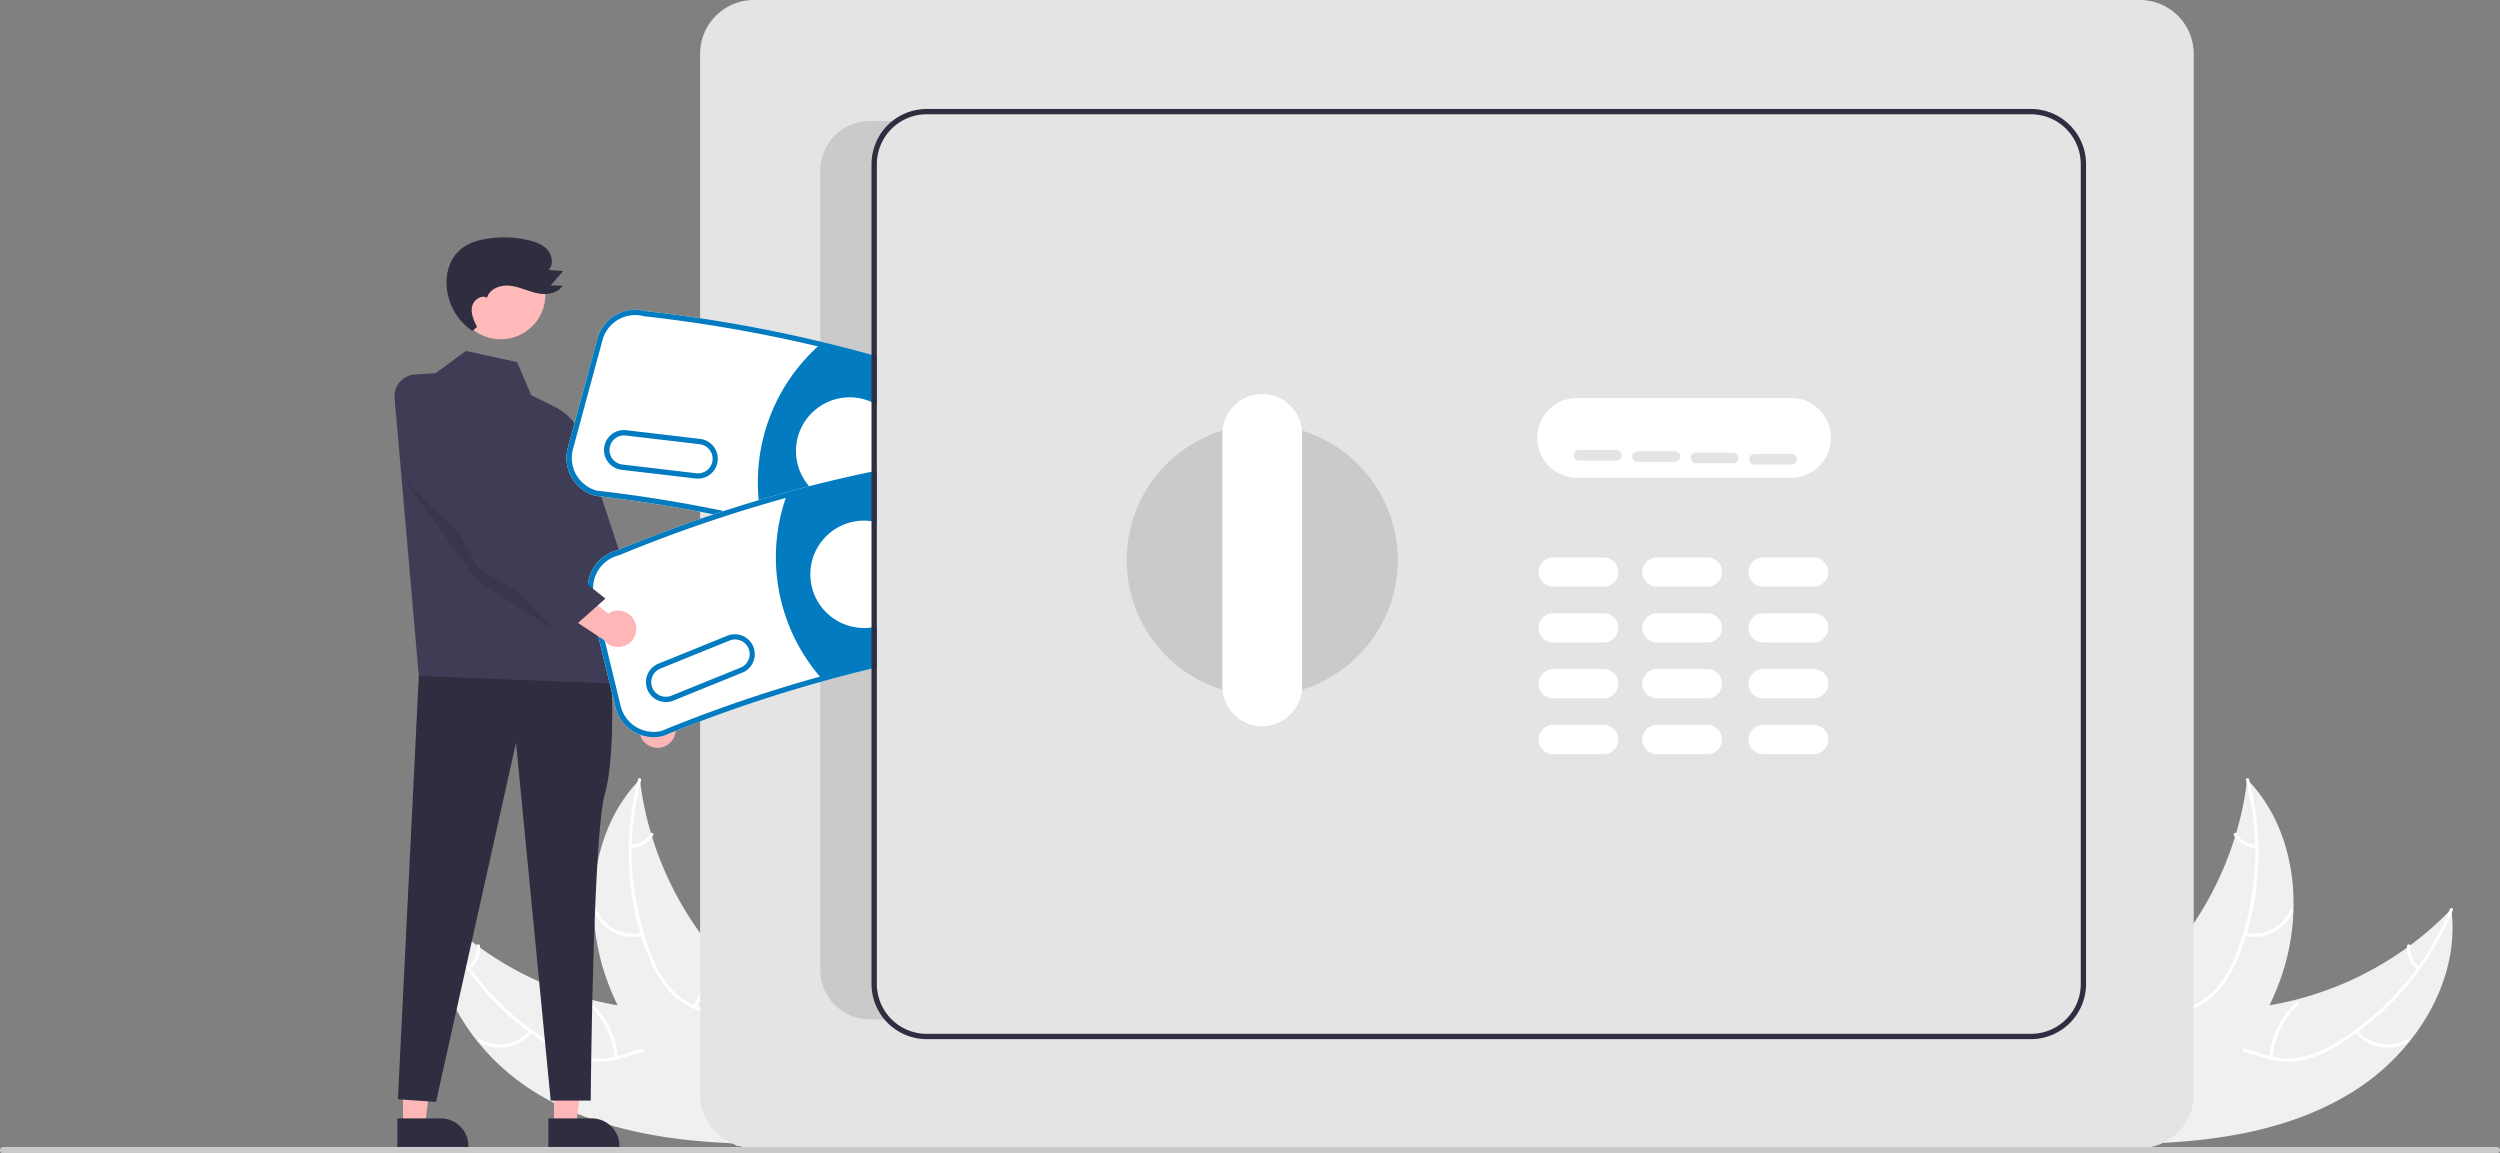 <svg xmlns="http://www.w3.org/2000/svg" data-name="Layer 1" width="940.675" height="433.962"><rect width="100%" height="100%" fill="#808080" stroke="none"/><path d="M199.49 409.814c-22.522-14.678-38.899-41.062-35.547-67.736a123.863 123.863 0 0076.435 37.278c11.219 1.123 23.813 1.203 31.78 9.181 4.958 4.964 7.064 12.22 7.173 19.234.108 7.015-1.578 13.919-3.252 20.732l.411 1.702c-26.865-.993-54.476-5.713-77-20.391z" fill="#f0f0f0"/><path d="M164.507 342.073a105.87 105.87 0 0042.013 49.777 45.591 45.591 0 0013.058 5.792 26.149 26.149 0 0013.752-.528c4.18-1.222 8.313-2.957 12.717-3.142a16.01 16.01 0 0112.09 5.027c3.962 3.993 6.253 9.171 8.317 14.313 2.292 5.708 4.582 11.674 9.25 15.903.565.512-.263 1.36-.828.848-8.12-7.357-9.014-19.16-15.398-27.694-2.978-3.982-7.175-7.09-12.306-7.222-4.486-.115-8.75 1.67-12.972 2.944a27.903 27.903 0 01-13.427 1.017 42.148 42.148 0 01-13.232-5.269 102.713 102.713 0 01-24.765-20.426 107.747 107.747 0 01-19.411-31.025c-.288-.704.856-1.015 1.142-.315z" fill="#fff"/><path d="M200.216 388.42a15.884 15.884 0 01-20.256 3.572c-.656-.388-.085-1.426.572-1.038a14.708 14.708 0 0018.835-3.362c.484-.589 1.33.242.849.828zm31.076 9.593a30.615 30.615 0 00-9.853-20.017c-.564-.515.264-1.362.827-.849a31.844 31.844 0 0110.21 20.851c.063.762-1.122.772-1.184.015zm-55.217-34.255a8.991 8.991 0 003.346-7.848c-.072-.76 1.114-.77 1.185-.015a10.075 10.075 0 01-3.683 8.69.612.612 0 01-.838.01.595.595 0 01-.01-.837z" fill="#fff"/><path d="M240.77 293.266c.059.474.117.947.184 1.425a118.406 118.406 0 003.986 18.79c.135.477.278.959.426 1.431a124.827 124.827 0 0021.468 40.635 121.223 121.223 0 0012.53 13.5c6.233 5.767 13.45 11.523 17.3 18.798a20.798 20.798 0 011.087 2.333l-19.216 39.393c-.088.068-.168.14-.257.208l-.695 1.608c-.248-.2-.5-.411-.749-.61-.144-.115-.284-.239-.428-.354-.095-.079-.19-.159-.28-.225a1.63 1.63 0 01-.085-.075c-.09-.066-.167-.137-.248-.2q-2.124-1.77-4.23-3.576c-.01-.004-.01-.004-.014-.017-10.676-9.203-20.678-19.377-28.817-30.747-.245-.342-.5-.688-.735-1.048a115.673 115.673 0 01-9.61-16.248 102.262 102.262 0 01-4.015-9.536 85.037 85.037 0 01-4.997-26.114c-.568-17.767 4.553-35.519 16.475-48.396.305-.33.606-.65.92-.975z" fill="#f0f0f0"/><path d="M241.227 293.599a105.87 105.87 0 003.576 65.039 45.591 45.591 0 006.939 12.486 26.149 26.149 0 0011.297 7.858c4.074 1.54 8.419 2.644 12.047 5.148a16.01 16.01 0 016.626 11.293c.76 5.573-.529 11.087-1.977 16.435-1.607 5.938-3.37 12.08-2.189 18.267.143.75-1.028.927-1.171.179-2.055-10.763 4.337-20.725 4.379-31.383.02-4.973-1.46-9.982-5.477-13.176-3.513-2.793-7.993-3.935-12.13-5.459a27.903 27.903 0 01-11.334-7.271 42.148 42.148 0 01-7.393-12.174 102.712 102.712 0 01-7.475-31.22 107.747 107.747 0 013.18-36.459c.195-.735 1.295-.294 1.102.437z" fill="#fff"/><path d="M241.835 352.103a15.884 15.884 0 01-18.324-9.343c-.29-.705.79-1.19 1.082-.484a14.708 14.708 0 0017.062 8.656c.741-.18.916.993.18 1.171zm19.036 26.37a30.615 30.615 0 004.185-21.915c-.14-.75 1.03-.929 1.171-.18a31.844 31.844 0 01-4.4 22.797c-.41.645-1.362-.06-.956-.702zm-23.464-60.596a8.991 8.991 0 007.397-4.25c.4-.65 1.353.055.955.7a10.075 10.075 0 01-8.172 4.722.612.612 0 01-.676-.496.595.595 0 01.496-.676z" fill="#fff"/><path d="M886.838 409.814c22.523-14.678 38.9-41.062 35.548-67.736a123.863 123.863 0 01-76.435 37.278c-11.219 1.123-23.814 1.203-31.78 9.181-4.958 4.964-7.064 12.22-7.173 19.234-.108 7.015 1.578 13.919 3.252 20.732l-.412 1.702c26.866-.993 54.477-5.713 77-20.391z" fill="#f0f0f0"/><path d="M921.822 342.073a105.87 105.87 0 01-42.013 49.777 45.591 45.591 0 01-13.058 5.792 26.149 26.149 0 01-13.752-.528c-4.18-1.222-8.313-2.957-12.717-3.142a16.01 16.01 0 00-12.09 5.027c-3.962 3.993-6.253 9.171-8.317 14.313-2.292 5.708-4.582 11.674-9.25 15.903-.565.512.263 1.36.828.848 8.12-7.357 9.014-19.16 15.398-27.694 2.978-3.982 7.175-7.09 12.306-7.222 4.486-.115 8.75 1.67 12.972 2.944a27.902 27.902 0 0013.427 1.017 42.148 42.148 0 0013.232-5.269 102.713 102.713 0 0024.765-20.426 107.747 107.747 0 0019.411-31.025c.288-.704-.856-1.015-1.142-.315z" fill="#fff"/><path d="M886.113 388.42a15.884 15.884 0 0020.256 3.572c.656-.388.085-1.426-.572-1.038a14.708 14.708 0 01-18.835-3.362c-.484-.589-1.33.242-.849.828zm-31.076 9.593a30.615 30.615 0 019.853-20.017c.564-.515-.264-1.362-.827-.849a31.844 31.844 0 00-10.21 20.851c-.063.762 1.122.772 1.184.015zm55.217-34.255a8.991 8.991 0 01-3.346-7.848c.071-.76-1.114-.77-1.185-.015a10.075 10.075 0 003.683 8.69.612.612 0 00.838.01.595.595 0 00.01-.837z" fill="#fff"/><path d="M845.558 293.266c-.058.474-.116.947-.184 1.425a118.407 118.407 0 01-3.986 18.79c-.134.477-.277.959-.425 1.431a124.827 124.827 0 01-21.468 40.635 121.225 121.225 0 01-12.53 13.5c-6.233 5.767-13.45 11.523-17.3 18.798a20.796 20.796 0 00-1.087 2.333l19.216 39.393c.088.068.168.14.257.208l.695 1.608c.248-.2.5-.411.749-.61.144-.115.284-.239.428-.354.095-.079.19-.159.28-.225a1.63 1.63 0 00.085-.075c.09-.066.167-.137.248-.2q2.124-1.77 4.23-3.576c.01-.004.01-.004.014-.017 10.676-9.203 20.678-19.377 28.817-30.747.245-.342.5-.688.735-1.048a115.673 115.673 0 009.61-16.248 102.26 102.26 0 004.015-9.536 85.036 85.036 0 004.997-26.114c.568-17.767-4.553-35.519-16.475-48.396-.305-.33-.606-.65-.92-.975z" fill="#f0f0f0"/><path d="M845.102 293.599a105.87 105.87 0 01-3.576 65.039 45.591 45.591 0 01-6.939 12.486 26.149 26.149 0 01-11.297 7.858c-4.074 1.54-8.419 2.644-12.047 5.148a16.01 16.01 0 00-6.626 11.293c-.76 5.573.529 11.087 1.976 16.435 1.608 5.938 3.371 12.08 2.19 18.267-.143.75 1.028.927 1.171.179 2.055-10.763-4.337-20.725-4.379-31.383-.02-4.973 1.46-9.982 5.477-13.176 3.513-2.793 7.993-3.935 12.13-5.459a27.902 27.902 0 0011.334-7.271 42.148 42.148 0 007.393-12.174 102.712 102.712 0 007.475-31.22 107.747 107.747 0 00-3.18-36.459c-.195-.735-1.295-.294-1.102.437z" fill="#fff"/><path d="M844.494 352.103a15.884 15.884 0 0018.324-9.343c.29-.705-.79-1.19-1.082-.484a14.708 14.708 0 01-17.062 8.656c-.741-.18-.916.993-.18 1.171zm-19.036 26.37a30.615 30.615 0 01-4.185-21.915c.14-.75-1.03-.929-1.171-.18a31.844 31.844 0 004.4 22.797c.41.645 1.362-.06.956-.702zm23.464-60.596a8.991 8.991 0 01-7.397-4.25c-.4-.65-1.353.055-.955.7a10.075 10.075 0 008.172 4.722.612.612 0 00.675-.496.595.595 0 00-.495-.676z" fill="#fff"/><path d="M243.852 280.375a6.803 6.803 0 01-1.614-10.306l-11.981-21 12.537.81 9.455 19.818a6.84 6.84 0 01-8.397 10.678zm-92.229 143.153h8.295l3.946-31.993-12.242.001.001 31.992z" fill="#ffb6b6"/><path d="M149.508 420.82h16.335a10.41 10.41 0 0110.41 10.41v.338h-26.745z" fill="#2f2e41"/><path fill="#ffb6b6" d="M208.454 423.528h8.294l3.946-31.993-12.242.001.002 31.992z"/><path d="M206.338 420.82h16.335a10.41 10.41 0 0110.41 10.41v.338h-26.745zm23.444-170.848s2.281 32.489-2.212 48.851-5.296 115.312-5.296 115.312h-15.06l-13.055-134.691-30.094 135.166-14.346-.987 7.868-159.275z" fill="#2f2e41"/><path d="M163.81 140.454l11.514-8.402 19.294 4.2 5.222 12.41 9 4.462a20.399 20.399 0 0111.126 15.352l12.857 88.78-75.236-2.908-9.109-104.556a8.197 8.197 0 017.69-8.894z" fill="#3f3d56"/><path fill="#3f3d56" d="M213.6 160.059l6.949 9.367 30.266 92.312-14.187 5.68-22.717-43.015-.311-64.344z"/><circle cx="188.411" cy="110.861" r="16.804" fill="#ffb9b9"/><path opacity=".1" d="M151.778 179.997l27.422 38.14 30.652 19.988-58.074-58.128z"/><path d="M179.506 123.01c-1.17-2.335-2.372-4.875-1.925-7.446s3.398-4.813 5.675-3.538c.945-3.415 5.128-4.91 8.65-4.515s6.763 2.093 10.23 2.822 7.68.15 9.553-2.857l-4.484-.077 4.67-5.416-5.413-.405c1.875-2.023 1.377-5.461-.438-7.538s-4.57-3.06-7.257-3.682a40.428 40.428 0 00-16.343-.376 21.245 21.245 0 00-7.26 2.527 14.445 14.445 0 00-5.076 5.264 17.377 17.377 0 00-2.063 7.92 22.145 22.145 0 009.758 18.836" fill="#2f2e41"/><path d="M805.173 432H283.684a20.28 20.28 0 01-20.256-20.256V20.256A20.28 20.28 0 01283.684 0h521.489a20.279 20.279 0 0120.256 20.256v391.488A20.279 20.279 0 01805.173 432z" fill="#e4e4e4"/><path d="M673.924 179.75h-80.5a15 15 0 010-30h80.5a15 15 0 010 30zm-70.5 41h-19a5.5 5.5 0 010-11h19a5.5 5.5 0 010 11zm79 0h-19a5.5 5.5 0 010-11h19a5.5 5.5 0 010 11zm-40 0h-19a5.5 5.5 0 010-11h19a5.5 5.5 0 010 11zm-39 21h-19a5.5 5.5 0 010-11h19a5.5 5.5 0 010 11zm79 0h-19a5.5 5.5 0 010-11h19a5.5 5.5 0 010 11zm-40 0h-19a5.5 5.5 0 010-11h19a5.5 5.5 0 010 11zm-39 21h-19a5.5 5.5 0 010-11h19a5.5 5.5 0 010 11zm79 0h-19a5.5 5.5 0 010-11h19a5.5 5.5 0 010 11zm-40 0h-19a5.5 5.5 0 010-11h19a5.5 5.5 0 010 11zm-39 21h-19a5.5 5.5 0 010-11h19a5.5 5.5 0 110 11zm79 0h-19a5.5 5.5 0 010-11h19a5.5 5.5 0 110 11zm-40 0h-19a5.5 5.5 0 010-11h19a5.5 5.5 0 110 11z" fill="#fff"/><circle cx="474.924" cy="210.75" r="51" fill="#cacaca"/><path d="M474.924 273.25a15.017 15.017 0 01-15-15v-95a15 15 0 1130 0v95a15.017 15.017 0 01-15 15z" fill="#fff"/><path d="M608.16 173.309h-14a2 2 0 010-4h14a2 2 0 110 4zm22 .5h-14a2 2 0 010-4h14a2 2 0 110 4zm22 .5h-14a2 2 0 010-4h14a2 2 0 110 4zm22 .5h-14a2 2 0 010-4h14a2 2 0 110 4z" fill="#e4e4e4"/><path d="M329.924 370.249a18.693 18.693 0 005.56 13.31h-8.26a18.56 18.56 0 01-18.56-18.56V64.119a18.56 18.56 0 0118.56-18.56h12.02a18.744 18.744 0 00-9.32 16.2zm609.561 63.713H1.19a1.19 1.19 0 010-2.381h938.294a1.19 1.19 0 010 2.381z" fill="#cacaca"/><path d="M327.924 133.479q-9.48-2.655-19.03-4.92a543.559 543.559 0 00-66.09-11.52 14.785 14.785 0 00-18.03 10.41l-11.11 41a14.777 14.777 0 0010.39 18.11l.15.03a530.033 530.033 0 0148.25 7.76q7.096 1.47 14.15 3.14c2.06.48 4.11.98 6.17 1.49q8.31 2.07 16.63 4.41 9.256 2.61 18.52 5.57c.67.2 1.34.41 2 .63v-75.54c-.66-.2-1.33-.39-2-.57z" fill="#fff"/><path d="M327.924 133.479q-9.48-2.655-19.03-4.92a543.559 543.559 0 00-66.09-11.52 14.785 14.785 0 00-18.03 10.41l-11.11 41a14.777 14.777 0 0010.39 18.11l.15.03a530.033 530.033 0 0148.25 7.76q7.096 1.47 14.15 3.14c2.06.48 4.11.98 6.17 1.49q8.31 2.07 16.63 4.41 9.256 2.61 18.52 5.57c.67.2 1.34.41 2 .63v-2.11c-.67-.21-1.34-.42-2-.63q-8.52-2.715-17.02-5.11-3.18-.915-6.36-1.77-5.73-1.545-11.43-2.96-3.03-.765-6.05-1.47c-.15-.04-.31-.07-.46-.11q-5.145-1.215-10.31-2.32c-1.32-.28-2.64-.56-3.96-.83-15.92-3.3-31.96-5.87-47.83-7.67a12.777 12.777 0 01-8.91-15.63l11.11-41.01a12.767 12.767 0 0115.65-8.97l.15.02a541.782 541.782 0 0165.26 11.32c.22.06.44.11.66.16q9.78 2.34 19.5 5.06c.66.18 1.33.37 2 .57v-2.08c-.66-.2-1.33-.39-2-.57z" fill="#027bc0"/><path d="M329.924 135.089v73.44c-.67-.22-1.33-.43-2-.64q-8.864-2.835-17.79-5.34-8.565-2.43-17.19-4.57c-2.04-.5-4.07-.99-6.11-1.47-.08-.36-.16-.72-.23-1.08-.37-1.72-.66-3.46-.88-5.21-.1-.67-.17-1.34-.24-2.02a69.067 69.067 0 0122.28-57.86c.29-.28.59-.55.89-.81q9.69 2.31 19.27 5c.67.17 1.34.36 2 .56zm-66.409 30.07l-27.81-3.28a7.502 7.502 0 10-1.76 14.9l27.81 3.28a7.502 7.502 0 001.76-14.9zm4.58 8.1a5.506 5.506 0 01-6.11 4.81l-27.81-3.28a5.498 5.498 0 011.29-10.92l27.81 3.28a5.52 5.52 0 014.82 6.11z" fill="#027bc0"/><path d="M329.924 152.289v34.83a16.298 16.298 0 01-2 1.02 20.168 20.168 0 01-21.84-3.54c-.28-.25-.56-.52-.83-.8a15.7 15.7 0 01-.78-.85 20.186 20.186 0 0123.45-31.69 20.895 20.895 0 012 1.03z" fill="#fff"/><path d="M327.924 177.499q-11.804 2.46-23.45 5.45-4.35 1.11-8.67 2.3-5.16 1.425-10.32 2.95-6.584 1.95-13.15 4.08c-1.27.42-2.55.84-3.83 1.26a554.952 554.952 0 00-36.15 13.47 14.787 14.787 0 00-10.79 17.81l10.03 41.28a14.779 14.779 0 0017.83 10.86l.14-.05a533.852 533.852 0 0159.93-20.52q9.12-2.535 18.43-4.78c.67-.16 1.33-.32 2-.47v-74.05c-.67.12-1.33.26-2 .41z" fill="#fff"/><path d="M327.924 177.499q-11.804 2.46-23.45 5.45-4.35 1.11-8.67 2.3-5.16 1.425-10.32 2.95-6.584 1.95-13.15 4.08c-1.27.42-2.55.84-3.83 1.26a554.952 554.952 0 00-36.15 13.47 14.787 14.787 0 00-10.79 17.81l10.03 41.28a14.779 14.779 0 0017.83 10.86l.14-.05a533.852 533.852 0 0159.93-20.52q9.12-2.535 18.43-4.78c.67-.16 1.33-.32 2-.47v-2.06l-2 .48-1.51.36q-8.82 2.145-17.45 4.54c-.15.04-.31.09-.46.13a533.386 533.386 0 00-59.63 20.45 12.788 12.788 0 01-15.34-9.41l-10.02-41.28a12.772 12.772 0 019.38-15.41l.15-.05a539.825 539.825 0 0139.41-14.54c1.28-.42 2.56-.83 3.84-1.24q4.71-1.485 9.43-2.89 4.98-1.485 9.95-2.86l.66-.18q4.86-1.335 9.75-2.58 10.845-2.76 21.84-5.07c.66-.14 1.33-.28 2-.41v-2.03c-.67.12-1.33.26-2 .41z" fill="#027bc0"/><path d="M329.924 178.099v72.01c-.66.15-1.33.3-2 .46q-9.39 2.28-18.7 4.86-.374-.42-.72-.84a69.12 69.12 0 01-15.73-55.61c.05-.33.11-.67.17-1 .05-.32.11-.65.17-.97a68.508 68.508 0 012.56-9.65c.13-.38.26-.76.4-1.14q4.575-1.26 9.18-2.42 11.266-2.91 22.67-5.29c.66-.15 1.33-.28 2-.41zm-46.47 65.23a7.51 7.51 0 00-9.77-4.13l-25.95 10.52a7.5 7.5 0 005.64 13.9l25.95-10.52a7.517 7.517 0 004.13-9.77zm-4.88 7.91l-25.95 10.53a5.504 5.504 0 01-4.14-10.2l25.95-10.52a5.5 5.5 0 114.14 10.19z" fill="#027bc0"/><path d="M329.924 196.489v39.21a19.61 19.61 0 01-2 .4 20.205 20.205 0 01-18.52-32.71c.23-.29.47-.57.73-.84.24-.28.5-.55.77-.81a20.197 20.197 0 0117.02-5.64 17.2 17.2 0 012 .39z" fill="#fff"/><path d="M327.924 128.269v99.81c.67-.22 1.34-.43 2-.63v-98.27c-.67-.31-1.33-.61-2-.91zm0 0v99.81c.67-.22 1.34-.43 2-.63v-98.27c-.67-.31-1.33-.61-2-.91zm0 0v99.81c.67-.22 1.34-.43 2-.63v-98.27c-.67-.31-1.33-.61-2-.91zm0 7.29v115.01c.67-.16 1.34-.31 2-.46v-113.98c-.67-.2-1.34-.39-2-.57zm0 0v115.01c.67-.16 1.34-.31 2-.46v-113.98c-.67-.2-1.34-.39-2-.57zm0 0v115.01c.67-.16 1.34-.31 2-.46v-113.98c-.67-.2-1.34-.39-2-.57zm0 0v115.01c.67-.16 1.34-.31 2-.46v-113.98c-.67-.2-1.34-.39-2-.57zm0 0v116.05c.67-.16 1.33-.32 2-.47v-115.01c-.67-.2-1.34-.39-2-.57zm436.25-94.56h-415.49a20.795 20.795 0 00-20.76 20.76v308.49a20.785 20.785 0 0020.76 20.75h415.49a20.775 20.775 0 0020.75-20.75V61.759a20.777 20.777 0 00-20.75-20.76zm18.75 329.25a18.77 18.77 0 01-18.75 18.75h-415.49a18.778 18.778 0 01-18.76-18.75V61.759a18.788 18.788 0 0118.76-18.76h415.49a18.772 18.772 0 0118.75 18.76zm-455-234.69v114l2-.48v-112.95c-.67-.2-1.34-.39-2-.57zm0 0v115.01c.67-.16 1.34-.31 2-.46v-113.98c-.67-.2-1.34-.39-2-.57zm0 0v115.01c.67-.16 1.34-.31 2-.46v-113.98c-.67-.2-1.34-.39-2-.57zm0 0v115.01c.67-.16 1.34-.31 2-.46v-113.98c-.67-.2-1.34-.39-2-.57zm0-7.29v99.81c.67-.22 1.34-.43 2-.63v-98.27c-.67-.31-1.33-.61-2-.91zm0 0v99.81c.67-.22 1.34-.43 2-.63v-98.27c-.67-.31-1.33-.61-2-.91z" fill="#2f2e41"/><path d="M238.85 233.874a6.803 6.803 0 00-9.99-3.003l-19.17-14.73-.907 12.53 18.344 12.067a6.84 6.84 0 0011.723-6.864z" fill="#ffb6b6"/><path d="M161.6 144.976l-6.309-2.98s-10.162 2.858-5.225 16.296l29.879 55.664 36.479 21.357 11.372-10.077-36.505-28.884z" fill="#3f3d56"/></svg>